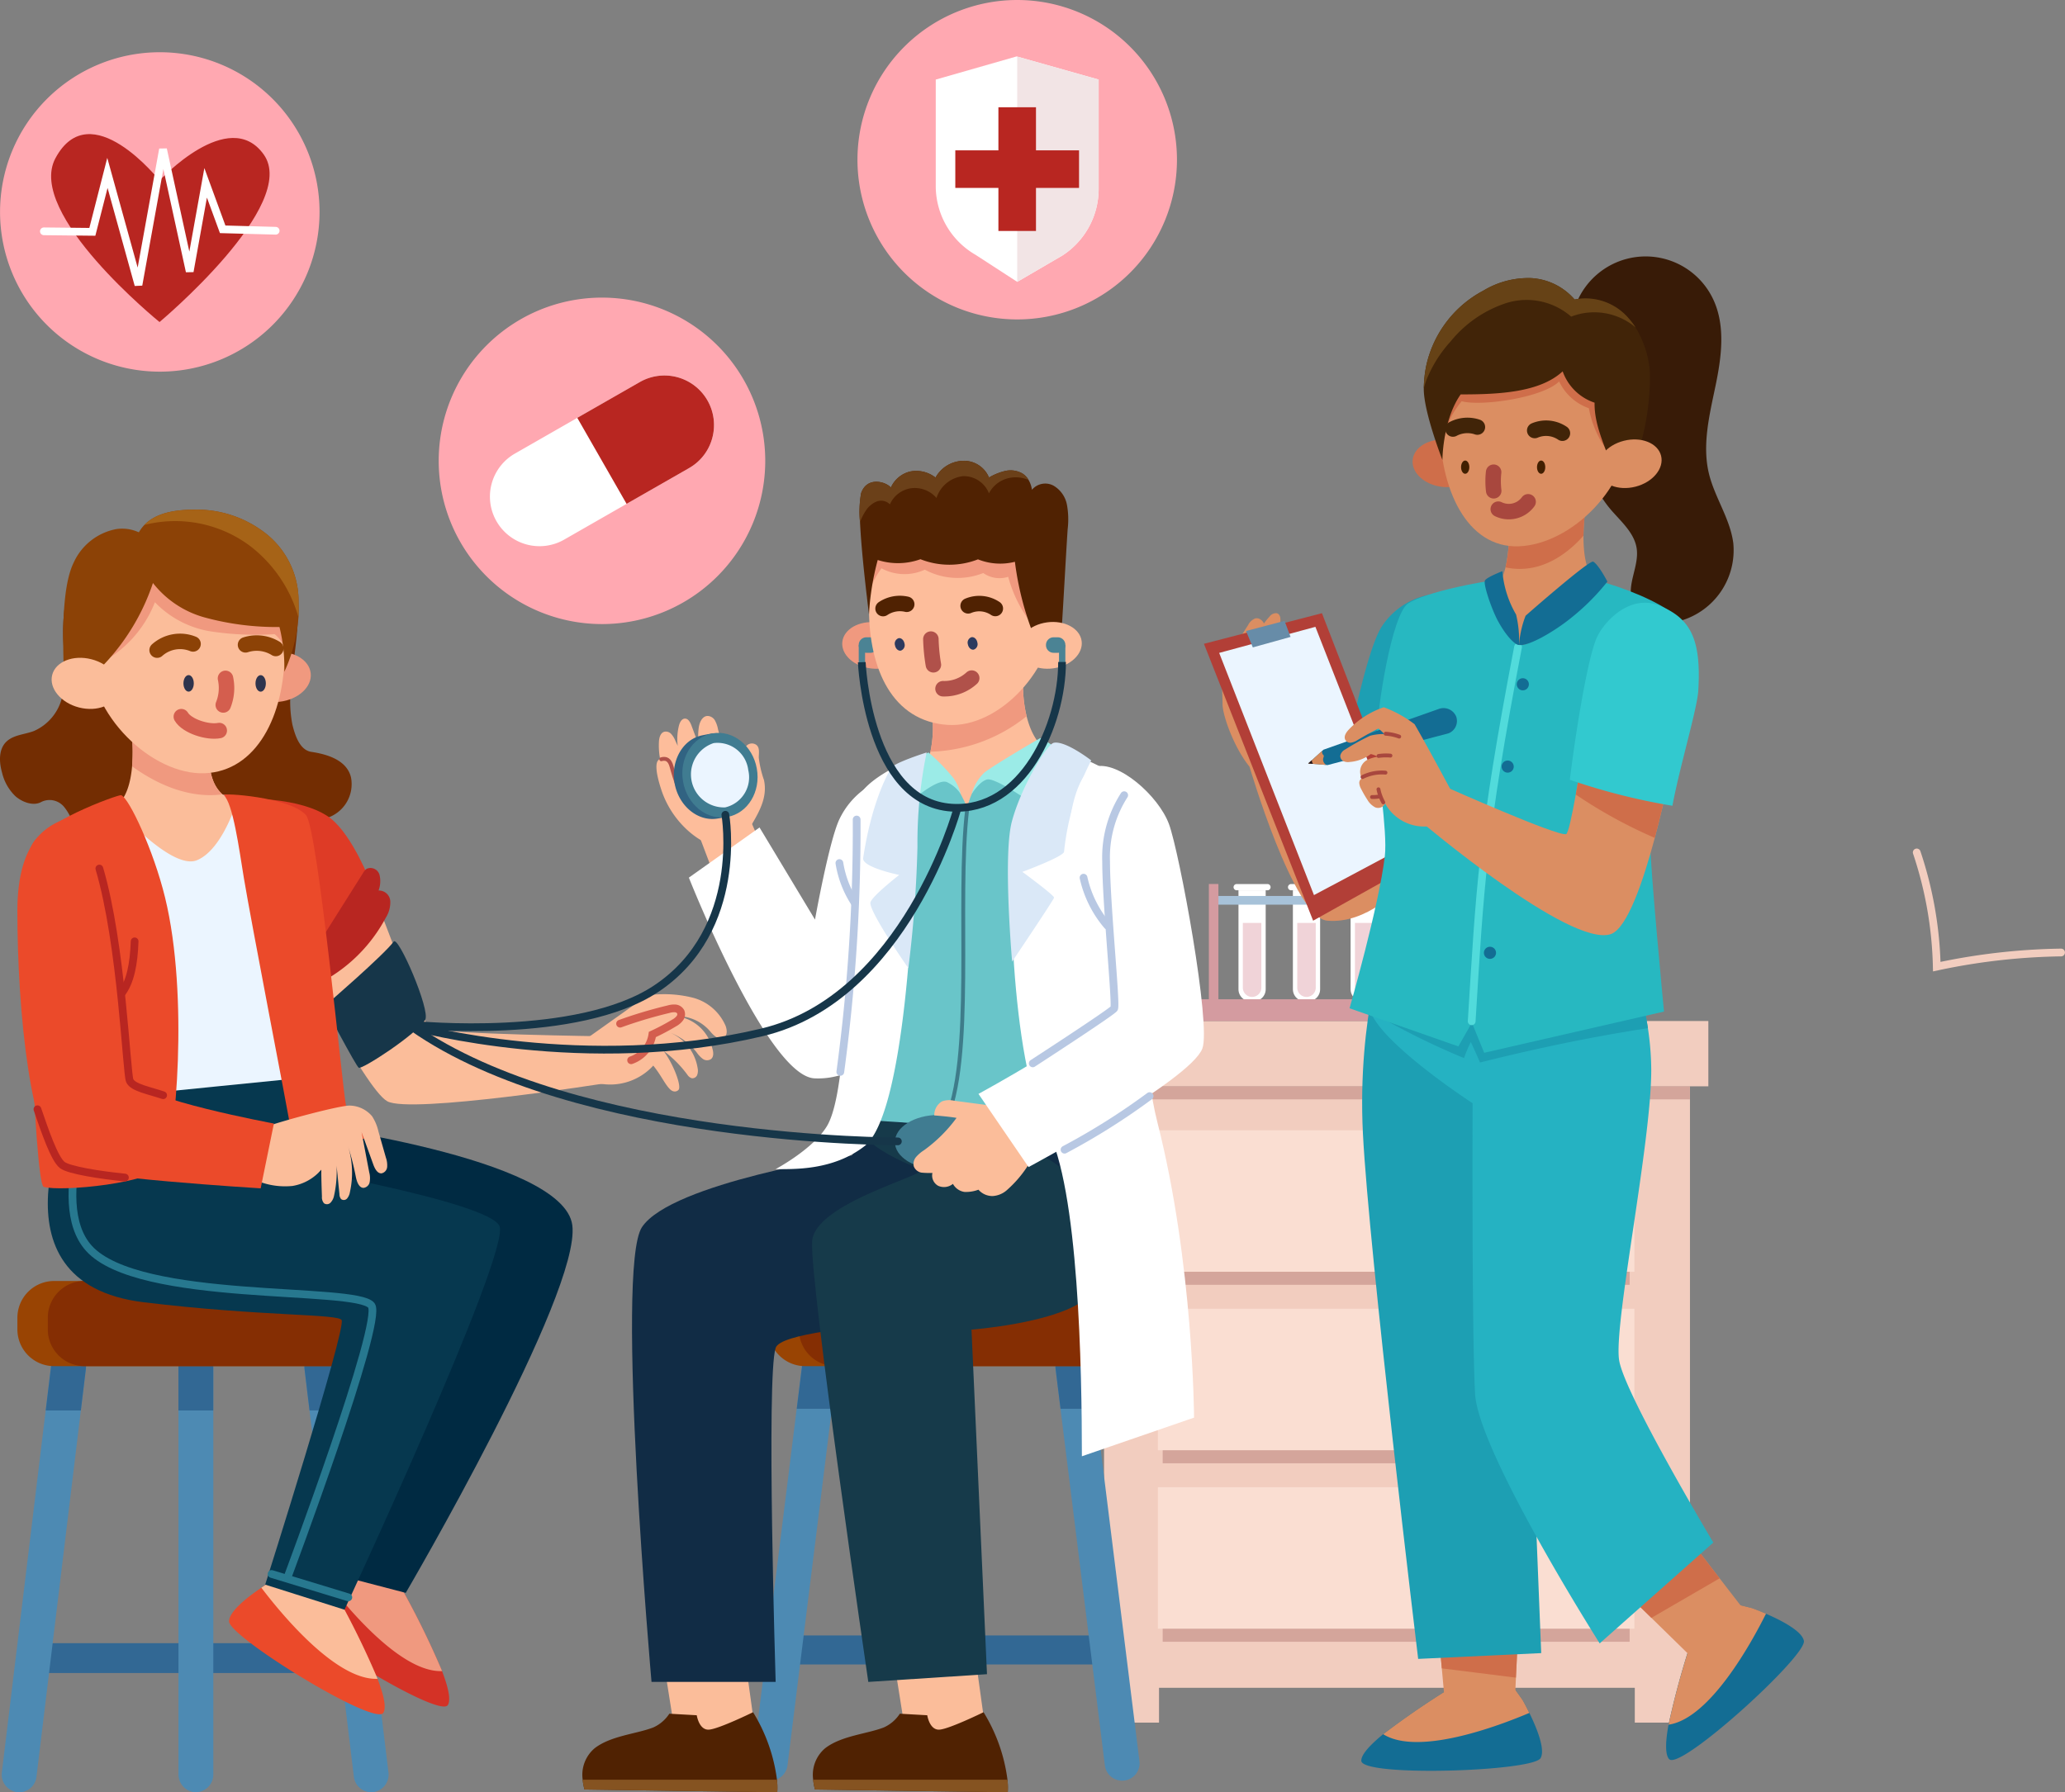 <svg xmlns="http://www.w3.org/2000/svg" width="266.701" height="231.534" viewBox="0 0 266.701 231.534">
  <rect x="0" y="0" width="266.701" height="231.534" fill="#808080" stroke="none"/>
  <g id="Group_34808" data-name="Group 34808" transform="translate(-66.776)">
    <g id="Group_34809" data-name="Group 34809">
      <path id="Path_5833" data-name="Path 5833" d="M558.98,195.83a49.744,49.744,0,0,1,2.587,14.755,81.967,81.967,0,0,1,16.054-1.828" transform="translate(-244.652 -85.71)" fill="none" stroke="#f2cdbf" stroke-linecap="round" stroke-width="1"/>
      <rect id="Rectangle_16358" data-name="Rectangle 16358" width="80.412" height="8.435" transform="translate(207.003 131.899)" fill="#f2cdbf"/>
      <path id="Path_5842" data-name="Path 5842" d="M448,249.56v82.2h-7.125v-4.5H379.427v4.5h-7.1v-82.2Z" transform="translate(-162.96 -109.226)" fill="#f2cdbf"/>
      <rect id="Rectangle_16359" data-name="Rectangle 16359" width="75.666" height="1.687" transform="translate(209.37 140.334)" fill="#d4a59b"/>
      <rect id="Rectangle_16360" data-name="Rectangle 16360" width="60.309" height="18.276" transform="translate(216.939 147.7)" fill="#d4a59b"/>
      <rect id="Rectangle_16361" data-name="Rectangle 16361" width="61.546" height="18.276" transform="translate(216.321 146.013)" fill="#faded2"/>
      <rect id="Rectangle_16362" data-name="Rectangle 16362" width="60.309" height="18.276" transform="translate(216.939 170.756)" fill="#d4a59b"/>
      <rect id="Rectangle_16363" data-name="Rectangle 16363" width="61.546" height="18.276" transform="translate(216.321 169.069)" fill="#faded2"/>
      <rect id="Rectangle_16364" data-name="Rectangle 16364" width="60.309" height="18.276" transform="translate(216.939 193.811)" fill="#d4a59b"/>
      <rect id="Rectangle_16365" data-name="Rectangle 16365" width="61.546" height="18.276" transform="translate(216.321 192.124)" fill="#faded2"/>
      <path id="Path_5843" data-name="Path 5843" d="M403.2,217.313V204.52h3.515v12.793a1.546,1.546,0,0,1-1.546,1.546h-.422a1.546,1.546,0,0,1-1.546-1.546" transform="translate(-176.471 -89.513)" fill="#fff"/>
      <path id="Path_5844" data-name="Path 5844" d="M402.07,203.485h0a.407.407,0,0,1,.4-.4h3.976a.4.4,0,0,1,0,.81h-3.976a.41.41,0,0,1-.4-.4" transform="translate(-175.976 -88.883)" fill="#fff"/>
      <path id="Path_5845" data-name="Path 5845" d="M404.2,220.387V212.02h2.39v8.367a1.195,1.195,0,0,1-2.39,0" transform="translate(-176.908 -92.796)" fill="#f0d3d8"/>
      <path id="Path_5846" data-name="Path 5846" d="M415.7,217.313V204.52h3.515v12.793a1.546,1.546,0,0,1-1.546,1.546h-.422a1.546,1.546,0,0,1-1.546-1.546" transform="translate(-181.942 -89.513)" fill="#fff"/>
      <path id="Path_5847" data-name="Path 5847" d="M414.57,203.485h0a.407.407,0,0,1,.4-.4h3.976a.4.4,0,0,1,0,.81h-3.976a.41.41,0,0,1-.4-.4" transform="translate(-181.447 -88.883)" fill="#fff"/>
      <path id="Path_5848" data-name="Path 5848" d="M416.7,220.387V212.02h2.39v8.367a1.195,1.195,0,0,1-2.39,0" transform="translate(-182.379 -92.796)" fill="#f0d3d8"/>
      <path id="Path_5849" data-name="Path 5849" d="M428.95,217.313V204.52h3.515v12.793a1.546,1.546,0,0,1-1.546,1.546H430.5a1.546,1.546,0,0,1-1.546-1.546" transform="translate(-187.741 -89.513)" fill="#fff"/>
      <path id="Path_5850" data-name="Path 5850" d="M427.82,203.485h0a.407.407,0,0,1,.4-.4H432.2a.4.4,0,0,1,0,.81h-3.976a.41.41,0,0,1-.4-.4" transform="translate(-187.246 -88.883)" fill="#fff"/>
      <path id="Path_5851" data-name="Path 5851" d="M429.95,220.387V212.02h2.39v8.367a1.195,1.195,0,0,1-2.39,0" transform="translate(-188.178 -92.796)" fill="#f0d3d8"/>
      <path id="Path_5852" data-name="Path 5852" d="M442.45,217.313V204.52h3.515v12.793a1.546,1.546,0,0,1-1.546,1.546H444a1.546,1.546,0,0,1-1.546-1.546" transform="translate(-193.649 -89.513)" fill="#fff"/>
      <path id="Path_5853" data-name="Path 5853" d="M441.32,203.485h0a.407.407,0,0,1,.4-.4H445.7a.4.4,0,0,1,0,.81h-3.976a.411.411,0,0,1-.4-.4" transform="translate(-193.155 -88.883)" fill="#fff"/>
      <path id="Path_5854" data-name="Path 5854" d="M443.45,220.387V212.02h2.39v8.367a1.195,1.195,0,0,1-2.39,0" transform="translate(-194.087 -92.796)" fill="#f0d3d8"/>
      <path id="Path_5855" data-name="Path 5855" d="M456.95,217.313V204.52h3.515v12.793a1.546,1.546,0,0,1-1.546,1.546H458.5a1.546,1.546,0,0,1-1.546-1.546" transform="translate(-199.996 -89.513)" fill="#fff"/>
      <path id="Path_5856" data-name="Path 5856" d="M455.82,203.485h0a.407.407,0,0,1,.4-.4H460.2a.4.4,0,1,1,0,.81h-3.976a.411.411,0,0,1-.4-.4" transform="translate(-199.501 -88.883)" fill="#fff"/>
      <path id="Path_5857" data-name="Path 5857" d="M457.95,220.387V212.02h2.39v8.367a1.195,1.195,0,0,1-2.39,0" transform="translate(-200.433 -92.796)" fill="#f0d3d8"/>
      <rect id="Rectangle_16366" data-name="Rectangle 16366" width="43.299" height="1.125" transform="translate(223.254 115.743)" fill="#a7c2d9"/>
      <rect id="Rectangle_16367" data-name="Rectangle 16367" width="48.36" height="2.812" transform="translate(220.988 129.087)" fill="#d49ba0"/>
      <rect id="Rectangle_16368" data-name="Rectangle 16368" width="1.231" height="16.291" transform="translate(222.906 114.197)" fill="#d49ba0"/>
      <rect id="Rectangle_16369" data-name="Rectangle 16369" width="1.231" height="16.291" transform="translate(265.817 114.197)" fill="#d49ba0"/>
      <path id="Path_5866" data-name="Path 5866" d="M133.61,194.24a45.565,45.565,0,0,1,2.446,7.378,70.732,70.732,0,0,1,8.767-1.1" transform="translate(-58.478 -85.014)" fill="none" stroke="#f2cdbf" stroke-linecap="round" stroke-width="1"/>
      <rect id="Rectangle_16370" data-name="Rectangle 16370" width="41.426" height="3.852" transform="translate(70.791 212.272)" fill="#326894"/>
      <path id="Path_5879" data-name="Path 5879" d="M130.027,312.278a2.559,2.559,0,0,1-.022.292l-.641,5.308-5.73,47.3a2.256,2.256,0,0,1-2.514,2.007,2.3,2.3,0,0,1-1.979-2.289,2.563,2.563,0,0,1,.022-.292l5.657-46.724.709-5.876a2.255,2.255,0,0,1,4.5.276" transform="translate(-52.145 -135.669)" fill="#4d8ab3"/>
      <path id="Path_5880" data-name="Path 5880" d="M134.452,312.278a2.555,2.555,0,0,1-.023.292l-.641,5.308H129.25l.709-5.876a2.253,2.253,0,0,1,4.493.276" transform="translate(-56.569 -135.669)" fill="#326894"/>
      <path id="Path_5881" data-name="Path 5881" d="M164.239,311.557v53a2.277,2.277,0,0,1-2.249,2.311,2.214,2.214,0,0,1-1.591-.68,2.331,2.331,0,0,1-.658-1.636v-53a2.281,2.281,0,0,1,2.249-2.311,2.195,2.195,0,0,1,1.591.68,2.361,2.361,0,0,1,.658,1.636" transform="translate(-69.914 -135.347)" fill="#4d8ab3"/>
      <path id="Path_5882" data-name="Path 5882" d="M163.566,309.935a2.317,2.317,0,0,1,.658,1.636v5.994h-4.5v-5.994a2.281,2.281,0,0,1,2.249-2.311,2.171,2.171,0,0,1,1.6.675" transform="translate(-69.905 -135.355)" fill="#326894"/>
      <path id="Path_5883" data-name="Path 5883" d="M199.531,364.876a2.287,2.287,0,0,1-1.974,2.294,2.264,2.264,0,0,1-2.514-2.008l-5.73-47.3-.641-5.308a2.555,2.555,0,0,1-.023-.292,2.3,2.3,0,0,1,1.979-2.289,2.267,2.267,0,0,1,2.514,2.007l.709,5.876,5.657,46.724a1.8,1.8,0,0,1,.022.292" transform="translate(-82.567 -135.661)" fill="#4d8ab3"/>
      <path id="Path_5884" data-name="Path 5884" d="M193.862,317.866h-4.538l-.641-5.308a2.555,2.555,0,0,1-.022-.292,2.3,2.3,0,0,1,1.979-2.289,2.267,2.267,0,0,1,2.514,2.007Z" transform="translate(-82.572 -135.661)" fill="#326894"/>
      <path id="Path_5885" data-name="Path 5885" d="M174.788,299.032v1.5a4.749,4.749,0,0,1-4.752,4.752H127.5a4.749,4.749,0,0,1-4.752-4.752v-1.5a4.749,4.749,0,0,1,4.752-4.752h42.534a4.746,4.746,0,0,1,4.752,4.752" transform="translate(-53.725 -128.799)" fill="#994403"/>
      <path id="Path_5886" data-name="Path 5886" d="M177.843,299.032v1.5a4.749,4.749,0,0,1-4.752,4.752H134.482a4.749,4.749,0,0,1-4.752-4.752v-1.5a4.749,4.749,0,0,1,4.752-4.752h38.609a4.746,4.746,0,0,1,4.752,4.752" transform="translate(-56.78 -128.799)" fill="#852e03"/>
      <path id="Path_5887" data-name="Path 5887" d="M128.619,130.171c-.534,1.091-1.074,2.187-1.552,3.239a23.636,23.636,0,0,0,0,5.708,16.21,16.21,0,0,1-.321,5.685,6.37,6.37,0,0,1-3.61,4.274c-1.192.456-2.615.489-3.537,1.355-1.046.984-.973,2.637-.59,4a6.213,6.213,0,0,0,1.732,3.07c.905.793,2.362,1.31,3.351.737a2.42,2.42,0,0,1,2.986.709c.709.866,1.04,1.985,1.738,2.862a5.635,5.635,0,0,0,4.274,1.934,8.606,8.606,0,0,0,4.442-.866c2.322-1.456,5.218-2.424,7.6-1.057,1.254.72,2.244,1.867,3.6,2.384a4.422,4.422,0,0,0,3.582-.219c1.085-.574,1.5-1.8,2.182-2.739,1.248-1.721,4.274-.332,6.366-.9a4.591,4.591,0,0,0,3.222-5.269c-.523-2.2-2.958-2.98-5.128-3.306-1.49-.225-2.1-2.12-2.446-3.537a15.736,15.736,0,0,1-.219-4.364c.129-2.975,1.485-9.914.624-10.847a14.4,14.4,0,0,0-2.75-2q-4.234-1.932-8.469-3.869c-2.57-1.175-5.263-2.373-8.1-2.294a9.9,9.9,0,0,0-8.969,5.314" transform="translate(-51.974 -54.645)" fill="#732d02"/>
      <path id="Path_5888" data-name="Path 5888" d="M142.795,181.94s-12.529,1.979-13.856,6.416,6.281,35.483,6.281,35.483l28.15-1.721s2.047-35.786-2.429-38.03-18.146-2.148-18.146-2.148" transform="translate(-56.365 -79.63)" fill="#ebf5ff"/>
      <path id="Path_5889" data-name="Path 5889" d="M160.9,177.534s-1.828,6.225-5.145,7.586-10.566-6.939-10.566-6.939c1.462-.928,2.013-3.16,2.193-5.2a22.642,22.642,0,0,0-.022-3.925l10.066,1.934c-.259,3.115.658,4.752,1.62,5.612a3.675,3.675,0,0,0,1.856.928" transform="translate(-63.546 -73.993)" fill="#fbbd9a"/>
      <path id="Path_5890" data-name="Path 5890" d="M160.735,176.616c-4.78.63-9.11-1.766-11.663-3.621a22.64,22.64,0,0,0-.022-3.925L159.116,171c-.264,3.11.658,4.752,1.619,5.612" transform="translate(-65.235 -73.998)" fill="#f0997f"/>
      <path id="Path_5891" data-name="Path 5891" d="M206.1,376.758c-1.085,1.805-19.923-9.807-19.923-11.809,0-1.3,2.457-3.194,4.167-4.341.917-.619,1.614-1.029,1.614-1.029l4.4-2.019,1.979,1.063a109.372,109.372,0,0,1,7.018,13.754c.821,2.126,1.153,3.711.748,4.38" transform="translate(-81.486 -156.495)" fill="#d43226"/>
      <path id="Path_5892" data-name="Path 5892" d="M208.608,372.367c-5.4.225-12.534-8.508-15.008-11.769.917-.619,1.614-1.029,1.614-1.029l4.4-2.019,1.979,1.063a108.616,108.616,0,0,1,7.018,13.754" transform="translate(-84.734 -156.491)" fill="#f0997f"/>
      <path id="Path_5893" data-name="Path 5893" d="M178.68,258.11s34.291,4.341,35.455,13.119-21.509,47.511-21.509,47.511l-8.154-2.126,10.639-34.628L167.81,270.4l5.438-12.292Z" transform="translate(-73.446 -112.968)" fill="#002a42"/>
      <path id="Path_5894" data-name="Path 5894" d="M191.283,378.538c-1.085,1.805-19.923-9.807-19.923-11.809,0-1.3,2.457-3.194,4.167-4.341.917-.619,1.614-1.029,1.614-1.029l4.4-2.019,1.979,1.063a109.378,109.378,0,0,1,7.018,13.754c.821,2.126,1.153,3.711.748,4.381" transform="translate(-75 -157.274)" fill="#eb4a2a"/>
      <path id="Path_5895" data-name="Path 5895" d="M193.788,374.147c-5.4.225-12.534-8.508-15.008-11.769.917-.619,1.614-1.029,1.614-1.029l4.4-2.019,1.979,1.063a108.614,108.614,0,0,1,7.018,13.754" transform="translate(-78.248 -157.27)" fill="#fbbd9a"/>
      <path id="Path_5896" data-name="Path 5896" d="M133.093,250.63s-11.882,23.494,9.025,26.03c15.188,1.844,25.254,1.473,25.569,2.317.517,1.355-9.88,34.161-9.88,34.161l10.24,3.239s21.194-45.52,20.041-49.485c-.95-3.261-30.2-8.238-30.2-8.238,2.463-1.17,4.274-5.426,4.009-10.915Z" transform="translate(-56.78 -108.43)" fill="#06384f"/>
      <path id="Path_5897" data-name="Path 5897" d="M138.864,249.26s-6.815,15-1.361,21.082c6.427,7.17,34.538,4.858,36.495,7.395,1.569,2.03-10.859,35.19-10.859,35.19" transform="translate(-59.256 -109.095)" fill="none" stroke="#27788f" stroke-linecap="round" stroke-width="1"/>
      <line id="Line_142" data-name="Line 142" x2="9.908" y2="3.02" transform="translate(101.854 203.331)" fill="none" stroke="#27788f" stroke-linecap="round" stroke-width="1"/>
      <path id="Path_5898" data-name="Path 5898" d="M178.553,149.815c2.416-.274,4.537.935,4.737,2.7s-1.6,3.418-4.013,3.692-4.537-.935-4.737-2.7,1.6-3.418,4.013-3.692" transform="translate(-76.385 -65.553)" fill="#f0997f"/>
      <path id="Path_5899" data-name="Path 5899" d="M139.15,137.838c0-8.339,5.3-15.1,12.411-15.1s12.883,6.759,12.883,15.1-3.638,15.515-10.336,15.773c-6.748.259-14.958-7.44-14.958-15.773" transform="translate(-60.902 -53.72)" fill="#fbbd9a"/>
      <path id="Path_5900" data-name="Path 5900" d="M140.38,140.933a15.015,15.015,0,0,0,7.844-8.255,12.771,12.771,0,0,0,7.288,3.779,38.655,38.655,0,0,0,8.182.343,4.947,4.947,0,0,1,1.653,2.851,16.788,16.788,0,0,0-.77-7.383q-10.628-3.239-21.127-6.877c-1.046,4.988-2.092,9.976-3.07,15.543" transform="translate(-61.441 -54.88)" fill="#f0997f"/>
      <path id="Path_5901" data-name="Path 5901" d="M151.178,125.222A12.777,12.777,0,0,0,158.747,131a35.263,35.263,0,0,0,9.689,1.243,21.844,21.844,0,0,1,.624,5.786,20.117,20.117,0,0,0,1.828-7.057c.028-.63.028-1.271.011-1.946a11.11,11.11,0,0,0-4.611-9.155,14.428,14.428,0,0,0-8.9-2.789c-3.177,0-5.2.72-6.4,1.974a4.851,4.851,0,0,0-.99,1.518c-.517,1.215.062,2.536,1.187,4.65" transform="translate(-65.564 -51.243)" fill="#8c4206"/>
      <path id="Path_5902" data-name="Path 5902" d="M133.346,140.221c-.107-4.077-.366-11.055,1.276-14.39a7.592,7.592,0,0,1,5.516-4.324,5.132,5.132,0,0,1,5.634,3.537,28.384,28.384,0,0,1-7.715,14.446,7.778,7.778,0,0,1-4.712.731" transform="translate(-58.326 -53.161)" fill="#8c4206"/>
      <path id="Path_5903" data-name="Path 5903" d="M151.89,119.064a16.148,16.148,0,0,1,13.732,2.767,17.716,17.716,0,0,1,6.18,9.149c.028-.63.028-1.271.011-1.946a11.11,11.11,0,0,0-4.611-9.155,14.428,14.428,0,0,0-8.9-2.789c-3.183,0-5.2.72-6.411,1.974" transform="translate(-66.478 -51.247)" fill="#a66317"/>
      <path id="Path_5904" data-name="Path 5904" d="M130.679,153.327c.44-1.721,2.708-2.627,5.063-2.024s3.909,2.487,3.468,4.208-2.707,2.627-5.063,2.024-3.908-2.487-3.468-4.208" transform="translate(-57.162 -66.14)" fill="#fbbd9a"/>
      <path id="Path_5905" data-name="Path 5905" d="M161.549,155.09c.369,0,.669.479.669,1.068s-.3,1.068-.669,1.068-.669-.479-.669-1.068.3-1.068.669-1.068" transform="translate(-70.413 -67.879)" fill="#2f344d"/>
      <path id="Path_5906" data-name="Path 5906" d="M178.1,155.1c.369,0,.669.479.669,1.068s-.3,1.068-.669,1.068-.669-.479-.669-1.068.3-1.068.669-1.068" transform="translate(-77.657 -67.883)" fill="#2f344d"/>
      <path id="Path_5907" data-name="Path 5907" d="M175.14,147.964a4.677,4.677,0,0,1,3.908.472" transform="translate(-76.654 -64.662)" fill="none" stroke="#8c4206" stroke-linecap="round" stroke-width="2"/>
      <path id="Path_5908" data-name="Path 5908" d="M159.479,147.682a4.447,4.447,0,0,0-4.639.8" transform="translate(-67.77 -64.497)" fill="none" stroke="#8c4206" stroke-linecap="round" stroke-width="2"/>
      <path id="Path_5909" data-name="Path 5909" d="M170.317,155.84a5.884,5.884,0,0,1-.287,3.436" transform="translate(-74.418 -68.207)" fill="none" stroke="#d45e4e" stroke-linecap="round" stroke-width="2"/>
      <path id="Path_5910" data-name="Path 5910" d="M165.293,166.434c-1.485.292-4.172-.557-4.9-1.794" transform="translate(-70.199 -72.059)" fill="none" stroke="#d45e4e" stroke-linecap="round" stroke-width="2"/>
      <path id="Path_5911" data-name="Path 5911" d="M178.62,188.511l5.022-3.031s4.234.36,7.1,5.629c2.851,5.241,8.221,22.184,9.914,22.932s22.324,1.012,22.324,1.012l.281,6.045s-25.271,4.009-28.285,2.351-12.77-21.2-12.77-21.2Z" transform="translate(-78.178 -81.18)" fill="#fbbd9a"/>
      <path id="Path_5912" data-name="Path 5912" d="M178.07,187.025l.967-3.385s5.545.236,8.379,2.457,5.157,8.261,5.157,8.261L185.363,206Z" transform="translate(-77.937 -80.375)" fill="#de3b26"/>
      <path id="Path_5913" data-name="Path 5913" d="M193.28,224.627s7.743-6.686,8.935-8.356c.59-.827,4.78,8.907,4.071,10.1-1.13,1.9-8.187,6.467-8.581,6.2s-4.426-7.946-4.426-7.946" transform="translate(-84.594 -94.635)" fill="#163649"/>
      <path id="Path_5914" data-name="Path 5914" d="M189.356,211.154q3.5-5.559,7-11.112a1.768,1.768,0,0,1,.467-.551,1.213,1.213,0,0,1,1.659.742,3.448,3.448,0,0,1-.112,2.058,1.475,1.475,0,0,1,1.513,1.361,3.741,3.741,0,0,1-.585,2.159,20.155,20.155,0,0,1-10.054,9.138c-.2-1.271-.585-2.682.118-3.8" transform="translate(-82.7 -87.251)" fill="#b82621"/>
      <path id="Path_5915" data-name="Path 5915" d="M251.84,234.773c2.89-2.03,8.48-6.056,8.9-6.247a15.23,15.23,0,0,1,5.741.315,6.364,6.364,0,0,1,4.24,3.655c.186.512.236,1.192-.214,1.49a.961.961,0,0,1-1-.051,3.76,3.76,0,0,1-.77-.725,5.6,5.6,0,0,0-4.386-1.985,5.524,5.524,0,0,1,4.656,4.189c.141.467.2,1.057-.18,1.361a.942.942,0,0,1-1.068-.034,3.673,3.673,0,0,1-.782-.832,8.2,8.2,0,0,0-3.385-2.536,6,6,0,0,1,3.509,4.566,1.633,1.633,0,0,1-.051.872.675.675,0,0,1-.686.439,1.025,1.025,0,0,1-.54-.388,14.266,14.266,0,0,0-3.121-3.143c1.215,1.62,2.238,4.251,1.985,4.937-.079.208-.6.568-1.175-.006-.658-.658-1.119-1.783-2.142-3.037a7.542,7.542,0,0,1-7.125,2.283c-.827-1.732-1.636-3.47-2.407-5.123" transform="translate(-110.224 -99.956)" fill="#fbbd9a"/>
      <path id="Path_5916" data-name="Path 5916" d="M261.17,233.627a59.062,59.062,0,0,1,6.27-1.873,2.492,2.492,0,0,1,.86-.1.883.883,0,0,1,.7.444.854.854,0,0,1-.129.844,2.265,2.265,0,0,1-.686.574,28.911,28.911,0,0,1-2.845,1.507,4.148,4.148,0,0,1-2.744,3.329" transform="translate(-114.308 -101.385)" fill="#fbbd9a"/>
      <path id="Path_5917" data-name="Path 5917" d="M261.17,233.627a59.062,59.062,0,0,1,6.27-1.873,2.492,2.492,0,0,1,.86-.1.883.883,0,0,1,.7.444.854.854,0,0,1-.129.844,2.265,2.265,0,0,1-.686.574,28.911,28.911,0,0,1-2.845,1.507,4.148,4.148,0,0,1-2.744,3.329" transform="translate(-114.308 -101.385)" fill="none" stroke="#d45e4e" stroke-linecap="round" stroke-width="1"/>
      <path id="Path_5918" data-name="Path 5918" d="M170.121,182.6c1.2,1.046,1.985,6.939,2.6,10.684.928,5.612,5.651,30.011,5.933,31.738.5,3.048,10.15,2.84,10.538,1.248.073-.292-2.817-1.636-3.278-3.582-.411-1.743-3.616-35.713-5.162-37.5-2.041-2.362-11.022-2.924-10.634-2.587" transform="translate(-74.452 -79.88)" fill="#eb4a2a"/>
      <path id="Path_5919" data-name="Path 5919" d="M137.262,182.668c1.007.36,4.167,7.074,5.668,13.22,3.138,12.838,1.271,31.9,0,34.42s-13.586,3.627-15.678,2.958c-1.215-.388-2.536-38.817-1.7-43.642.562-3.216,11.4-7.063,11.708-6.956" transform="translate(-54.837 -79.948)" fill="#eb4a2a"/>
      <path id="Path_5920" data-name="Path 5920" d="M178.922,256.81c2.6-.95,10.116-2.93,11.157-2.823a3.884,3.884,0,0,1,2.789,1.361,5.948,5.948,0,0,1,.827,1.968l.962,3.374a2.977,2.977,0,0,1,.169,1.209.916.916,0,0,1-.72.838c-.54.045-.877-.6-1.074-1.147-.506-1.4-1.012-2.8-1.513-4.172.332,1.726.658,3.458.99,5.185a2.975,2.975,0,0,1,.062,1.237.921.921,0,0,1-.8.776c-.574-.011-.849-.748-.978-1.355a37.336,37.336,0,0,0-1.023-4.043,11.539,11.539,0,0,1,.247,5.933,1.75,1.75,0,0,1-.36.827.568.568,0,0,1-.776.09.994.994,0,0,1-.219-.641c-.174-1.743-.349-3.492-.523-5.235a14.762,14.762,0,0,1-.186,5.494,1.8,1.8,0,0,1-.444.843.647.647,0,0,1-.838.079,1.166,1.166,0,0,1-.27-.866c-.039-1.1-.079-2.193-.084-3.475a6.2,6.2,0,0,1-3.717,2.1,9.511,9.511,0,0,1-4.279-.551c.124-2.041.242-4.088.6-7.007" transform="translate(-78.046 -111.162)" fill="#fbbd9a"/>
      <path id="Path_5921" data-name="Path 5921" d="M135.364,196.48c-.787-3.638-4.049-9.537-6.709-8.317-1.524.7-5.916,2.171-5.916,11.792,0,13.007,1.709,30.1,5.916,32.958,2.137,1.456,25.507,2.885,25.507,2.885l1.709-8.373s-17.224-3.194-18.017-5.556c-1.119-3.335-.4-15.711-2.491-25.389" transform="translate(-53.72 -82.283)" fill="#eb4a2a"/>
      <path id="Path_5922" data-name="Path 5922" d="M141.57,199.53c2.89,9.773,3.5,26.4,3.925,27.4.388.911,2.587,1.293,4.313,1.884" transform="translate(-61.962 -87.329)" fill="none" stroke="#b82621" stroke-linecap="round" stroke-width="1"/>
      <path id="Path_5923" data-name="Path 5923" d="M138.647,263.653c-3.205-.321-7.187-.945-8.075-1.608-1.046-.782-2.322-4.605-3.222-7.215" transform="translate(-55.738 -111.533)" fill="none" stroke="#b82621" stroke-linecap="round" stroke-width="1"/>
      <path id="Path_5924" data-name="Path 5924" d="M146.61,223.019c1.153-1.445,1.625-3.841,1.721-6.759" transform="translate(-64.168 -94.652)" fill="none" stroke="#b82621" stroke-linecap="round" stroke-width="1"/>
      <rect id="Rectangle_16371" data-name="Rectangle 16371" width="41.426" height="3.751" transform="translate(167.781 211.271)" fill="#326894"/>
      <path id="Path_5925" data-name="Path 5925" d="M302.517,312.188a2.466,2.466,0,0,1-.022.287l-.641,5.168-5.73,46.06a2.255,2.255,0,0,1-4.493-.27,2.459,2.459,0,0,1,.022-.287l5.657-45.509.709-5.724a2.258,2.258,0,0,1,4.5.276" transform="translate(-127.639 -135.652)" fill="#4d8ab3"/>
      <path id="Path_5926" data-name="Path 5926" d="M306.941,312.193a2.466,2.466,0,0,1-.022.287l-.641,5.168H301.74l.709-5.724a2.255,2.255,0,0,1,4.493.27" transform="translate(-132.064 -135.656)" fill="#326894"/>
      <path id="Path_5927" data-name="Path 5927" d="M336.719,311.5v51.621a2.249,2.249,0,1,1-4.5,0V311.5a2.249,2.249,0,0,1,2.249-2.249,2.246,2.246,0,0,1,2.249,2.249" transform="translate(-145.404 -135.351)" fill="#4d8ab3"/>
      <path id="Path_5928" data-name="Path 5928" d="M336.056,309.908a2.23,2.23,0,0,1,.658,1.591v5.843h-4.5V311.5a2.255,2.255,0,0,1,3.846-1.591" transform="translate(-145.4 -135.351)" fill="#326894"/>
      <path id="Path_5929" data-name="Path 5929" d="M372.021,363.436a2.252,2.252,0,0,1-4.487.281l-5.73-46.06-.641-5.168a2.465,2.465,0,0,1-.022-.287,2.255,2.255,0,0,1,4.493-.27l.709,5.724L372,363.166a1.46,1.46,0,0,1,.022.27" transform="translate(-158.062 -135.661)" fill="#4d8ab3"/>
      <path id="Path_5930" data-name="Path 5930" d="M366.352,317.647h-4.538l-.641-5.168a2.466,2.466,0,0,1-.022-.287,2.255,2.255,0,0,1,4.493-.27Z" transform="translate(-158.066 -135.656)" fill="#326894"/>
      <path id="Path_5931" data-name="Path 5931" d="M347.278,299.032v1.5a4.749,4.749,0,0,1-4.752,4.752H299.992a4.749,4.749,0,0,1-4.752-4.752v-1.5a4.749,4.749,0,0,1,4.752-4.752h42.534a4.746,4.746,0,0,1,4.752,4.752" transform="translate(-129.219 -128.799)" fill="#994403"/>
      <path id="Path_5932" data-name="Path 5932" d="M350.337,299.032v1.5a4.749,4.749,0,0,1-4.752,4.752h-38.6a4.749,4.749,0,0,1-4.752-4.752v-1.5a4.749,4.749,0,0,1,4.752-4.752h38.6a4.746,4.746,0,0,1,4.752,4.752" transform="translate(-132.278 -128.799)" fill="#852e03"/>
      <path id="Path_5933" data-name="Path 5933" d="M280.309,174.293c.855-1.4.023-3.222.292-4.842a1.913,1.913,0,0,1,.619-1.192.977.977,0,0,1,1.254-.006c.4.388.264,1.04.259,1.6a13.616,13.616,0,0,0,.675,2.907c.506,2.373-.754,4.324-1.957,6.371a11.716,11.716,0,0,1-4.819,1.906c-.8.079-4.887-2.176-6.484-7.023-.8-2.429-.709-3.436-.439-3.768a.873.873,0,0,1,1.142-.231,1.289,1.289,0,0,1,.388.652c.512,1.456,1.018,2.913,1.518,4.426a9.365,9.365,0,0,1-2.919-7.282c.028-.517.186-1.142.68-1.293a.931.931,0,0,1,.905.281,2.832,2.832,0,0,1,.523.844c.709,1.535,1.423,3.065,2.418,4.887a7.088,7.088,0,0,1-1.934-6.832c.107-.4.349-.877.77-.883s.68.467.832.872q1.08,2.893,2.159,5.792a8.2,8.2,0,0,1-1.215-5.466c.09-.686.439-1.513,1.136-1.541a1.147,1.147,0,0,1,.967.59,3.829,3.829,0,0,1,.388,1.119c.54,2.2,1.518,4.3,2.84,8.114" transform="translate(-117.96 -71.984)" fill="#fdbd9b"/>
      <path id="Path_5934" data-name="Path 5934" d="M270.63,174.378c.641-.174,1.091.051,1.338.978.349,1.31,1.276,4.347,2.232,5.022" transform="translate(-118.448 -76.297)" fill="none" stroke="#b0514a" stroke-linecap="round" stroke-width="0.5"/>
      <path id="Path_5935" data-name="Path 5935" d="M285.927,188.41l2.356,5.494-6.231,3.773-2.772-7.333Z" transform="translate(-122.234 -82.462)" fill="#fdbd9b"/>
      <path id="Path_5936" data-name="Path 5936" d="M283.146,173.207a5.4,5.4,0,0,0-4.51-4.583l-.034-.174s-1.13.2-1.507.287c-2.463.551-3.987,3.312-3.481,6.169s2.9,4.915,5.4,4.583c.382-.051,1.513-.253,1.513-.253l-.034-.174a5.375,5.375,0,0,0,2.654-5.854" transform="translate(-119.712 -73.726)" fill="#316382"/>
      <path id="Path_5937" data-name="Path 5937" d="M279.363,168.428c2.629-.469,5.192,1.567,5.724,4.549s-1.169,5.778-3.8,6.247-5.192-1.568-5.724-4.549,1.169-5.778,3.8-6.247" transform="translate(-120.565 -73.687)" fill="#407c91"/>
      <path id="Path_5938" data-name="Path 5938" d="M284.844,174.158a4,4,0,0,0-4.409-3.5.723.723,0,0,0-.107.023,4.262,4.262,0,0,0,1.485,8.294.7.7,0,0,0,.107-.017,3.989,3.989,0,0,0,2.924-4.8" transform="translate(-121.427 -74.671)" fill="#ebf5ff"/>
      <path id="Path_5939" data-name="Path 5939" d="M304.029,183.528l-3.835-2.918a10.239,10.239,0,0,0-3.835,4.38c-1.333,2.963-3.1,12.855-3.1,12.855l-7.164-11.9-9.127,6.478s10.122,25.62,16.217,25.929,10.386-5.336,10.386-5.336Z" transform="translate(-121.223 -79.048)" fill="#fff"/>
      <path id="Path_5940" data-name="Path 5940" d="M271.33,382.229l1.164,7.338,4.8,1.951,5.516-2.637-1-7.232Z" transform="translate(-118.754 -167.039)" fill="#fbbd9a"/>
      <path id="Path_5941" data-name="Path 5941" d="M277.691,403.691l-24.894-.36a6.329,6.329,0,0,1-.236-1.265,4.483,4.483,0,0,1,1.541-4.06c2.092-1.625,5.415-1.85,7.574-2.688a4.811,4.811,0,0,0,2.075-1.777l3.543.2s.292,1.974,1.608,1.856,5.663-2.249,5.663-2.249a21.9,21.9,0,0,1,3.087,8.716,8.933,8.933,0,0,1,.039,1.625" transform="translate(-110.529 -172.159)" fill="#502202"/>
      <path id="Path_5942" data-name="Path 5942" d="M277.71,410.475l-24.894-.36a6.329,6.329,0,0,1-.236-1.265h25.085a8.7,8.7,0,0,1,.045,1.625" transform="translate(-110.548 -178.943)" fill="#855321"/>
      <path id="Path_5943" data-name="Path 5943" d="M324.27,382.229l1.164,7.338,4.8,1.951,5.516-2.637-1-7.232Z" transform="translate(-141.925 -167.039)" fill="#fbbd9a"/>
      <path id="Path_5944" data-name="Path 5944" d="M330.631,403.691l-24.894-.36a6.328,6.328,0,0,1-.236-1.265,4.483,4.483,0,0,1,1.541-4.06c2.092-1.625,5.415-1.85,7.575-2.688a4.811,4.811,0,0,0,2.075-1.777l3.543.2s.292,1.974,1.608,1.856,5.663-2.249,5.663-2.249a21.9,21.9,0,0,1,3.087,8.716,8.931,8.931,0,0,1,.039,1.625" transform="translate(-133.7 -172.159)" fill="#502202"/>
      <path id="Path_5945" data-name="Path 5945" d="M330.65,410.475l-24.894-.36a6.333,6.333,0,0,1-.236-1.265h25.085a8.7,8.7,0,0,1,.045,1.625" transform="translate(-133.718 -178.943)" fill="#855321"/>
      <path id="Path_5946" data-name="Path 5946" d="M296.389,253.68l-4.077,6.607s-23.342,3.554-27.121,9.273c-3.486,5.275,1.237,58.741,1.237,58.741H282.46s-1.226-39.492,0-43.147,37.985-3.447,40.094-8.407,2.812-22.364,2.812-22.364" transform="translate(-115.506 -111.029)" fill="#112c45"/>
      <path id="Path_5947" data-name="Path 5947" d="M344.12,260.544s.905,14.311-3.8,17.736c-4.082,2.975-14.463,3.751-14.463,3.751l2,44.514-15.329,1s-7.614-51.953-7.254-56.935,15.1-8.587,14.1-9.3c0,0-11.365-3.858-7.153-8.1.1-.1.2-.2.309-.292.978-.866,12.95.028,12.95.028l11.038-1.012,4.369,4.954Z" transform="translate(-133.608 -110.268)" fill="#163a4a"/>
      <path id="Path_5948" data-name="Path 5948" d="M348.923,265.072c-.1.7-.2,1.456-.315,2.221-1.889-2.4-4.943-5.916-7.636-7.395-5.584-3.07-23.432-5.168-23.432-5.168l.067-1.524c.1-.1.2-.2.309-.292.978-.866,12.95.028,12.95.028l11.038-1.012,4.369,4.954Z" transform="translate(-138.979 -110.263)" fill="#112c45"/>
      <path id="Path_5949" data-name="Path 5949" d="M346.221,166.037s-6.574,8.491-10.667,8.058-7.293-4.965-7.293-4.965,1.642-.607,2.351-3.29a14.867,14.867,0,0,0-.2-7l12.169-1.805a16.855,16.855,0,0,0,.455,4.217c.461,1.867,1.372,3.858,3.183,4.78" transform="translate(-143.671 -68.732)" fill="#fdbd9b"/>
      <path id="Path_5950" data-name="Path 5950" d="M332.287,165.85a14.867,14.867,0,0,0-.2-7l12.169-1.805a16.854,16.854,0,0,0,.455,4.217,20.662,20.662,0,0,1-12.427,4.583" transform="translate(-145.348 -68.737)" fill="#f0997f"/>
      <path id="Path_5951" data-name="Path 5951" d="M312.2,145.465c.186-1.645,2.164-2.771,4.416-2.516s3.928,1.8,3.742,3.44-2.164,2.771-4.417,2.516-3.927-1.8-3.741-3.44" transform="translate(-136.636 -62.549)" fill="#f0997f"/>
      <path id="Path_5952" data-name="Path 5952" d="M318.482,147.433v-.045a.979.979,0,0,0-.978-.978h-.545a.979.979,0,0,0-.978.978v.045a.979.979,0,0,0,.978.978h.545a.979.979,0,0,0,.978-.978" transform="translate(-138.297 -64.08)" fill="#4b8394"/>
      <rect id="Rectangle_16372" data-name="Rectangle 16372" width="0.821" height="2.249" transform="translate(177.683 83.331)" fill="#4b8394"/>
      <path id="Path_5953" data-name="Path 5953" d="M342.363,128.925c0-7.771-5.376-14.075-12.011-14.075S318.34,119,318.34,128.925c0,7.771,3.014,14.514,10.156,14.986,6.619.433,13.867-7.209,13.867-14.986" transform="translate(-139.329 -50.267)" fill="#fdbd9b"/>
      <path id="Path_5954" data-name="Path 5954" d="M340.753,134.733a16.894,16.894,0,0,1-4.628-7.822,3.663,3.663,0,0,1-3.222-.489,8.936,8.936,0,0,1-7.546-.433,6.287,6.287,0,0,1-5.6-.174,11.934,11.934,0,0,0-1.861,3.818q.253-4.015.517-8.036,9.506-1.341,19.1-1.867a2.086,2.086,0,0,1,1.068.129,2.061,2.061,0,0,1,.844,1.327,30.508,30.508,0,0,1,1.327,13.546" transform="translate(-139.137 -52.397)" fill="#f0997f"/>
      <path id="Path_5955" data-name="Path 5955" d="M343.063,114.676c-.264,3.993-.523,9.143-.787,13.085-.371,1.355-1.535,1.3-3.115,1.811a39.078,39.078,0,0,1-2.913-10.662,7.741,7.741,0,0,1-4.769-.315,10.174,10.174,0,0,1-7.428-.017,8.573,8.573,0,0,1-5.522.1,34.45,34.45,0,0,0-1.13,7.035c-.225-1.918-.967-7.85-1.153-11.916a13.727,13.727,0,0,1,.141-3.739c.754-2.21,3.194-1.5,3.846-.737a3.658,3.658,0,0,1,2.48-2.069,4.022,4.022,0,0,1,3.284.782,4.191,4.191,0,0,1,3.526-2.165,3.492,3.492,0,0,1,3.38,2.159,7.362,7.362,0,0,1,2.12-.855,3.092,3.092,0,0,1,2.216.343,2.389,2.389,0,0,1,.776.827,3.41,3.41,0,0,1,.433,1.265,2.243,2.243,0,0,1,2.806-.523,3.653,3.653,0,0,1,1.721,2.485,10.622,10.622,0,0,1,.09,3.1" transform="translate(-138.394 -46.336)" fill="#502202"/>
      <path id="Path_5956" data-name="Path 5956" d="M338.009,108.339a4.146,4.146,0,0,0-2.553-.247,3.812,3.812,0,0,0-2.564,1.968,3.5,3.5,0,0,0-3.357-2.216,4.089,4.089,0,0,0-3.419,2.817,3.712,3.712,0,0,0-3.205-1.265,3.533,3.533,0,0,0-2.812,2.092,1.6,1.6,0,0,0-1.749-.354,3.088,3.088,0,0,0-1.406,1.237,6.813,6.813,0,0,0-.709,1.417,13.725,13.725,0,0,1,.141-3.739c.753-2.21,3.194-1.5,3.846-.737a3.657,3.657,0,0,1,2.48-2.069,4.022,4.022,0,0,1,3.284.782,4.191,4.191,0,0,1,3.526-2.165,3.492,3.492,0,0,1,3.38,2.159,7.361,7.361,0,0,1,2.12-.855,3.092,3.092,0,0,1,2.216.343,2.42,2.42,0,0,1,.782.832" transform="translate(-138.389 -46.332)" fill="#6b4019"/>
      <path id="Path_5957" data-name="Path 5957" d="M324.623,138.74a3.907,3.907,0,0,0-3.053.557" transform="translate(-140.743 -60.678)" fill="none" stroke="#502202" stroke-linecap="round" stroke-width="2"/>
      <path id="Path_5958" data-name="Path 5958" d="M341.11,138.953a3.7,3.7,0,0,1,3.509.343" transform="translate(-149.295 -60.689)" fill="none" stroke="#502202" stroke-linecap="round" stroke-width="2"/>
      <path id="Path_5959" data-name="Path 5959" d="M332.55,146.82a23.422,23.422,0,0,0,.326,3.318" transform="translate(-145.549 -64.259)" fill="none" stroke="#b0514a" stroke-linecap="round" stroke-width="2"/>
      <path id="Path_5960" data-name="Path 5960" d="M335.34,157.152a5.237,5.237,0,0,0,3.706-1.372" transform="translate(-146.77 -68.181)" fill="none" stroke="#b0514a" stroke-linecap="round" stroke-width="2"/>
      <path id="Path_5961" data-name="Path 5961" d="M341.505,146.376c.34-.06.678.251.756.694a.74.74,0,0,1-.473.912c-.339.06-.678-.251-.756-.694a.739.739,0,0,1,.473-.912" transform="translate(-149.254 -64.062)" fill="#2d3a5e"/>
      <path id="Path_5962" data-name="Path 5962" d="M324.764,146.605c.34-.06.678.251.756.694a.739.739,0,0,1-.473.912c-.339.06-.678-.251-.756-.694a.739.739,0,0,1,.473-.912" transform="translate(-141.927 -64.162)" fill="#2d3a5e"/>
      <path id="Path_5963" data-name="Path 5963" d="M356.355,142.934c2.246-.31,4.249.769,4.476,2.408s-1.411,3.22-3.657,3.53-4.25-.769-4.476-2.408,1.411-3.22,3.657-3.53" transform="translate(-154.358 -62.535)" fill="#fdbd9b"/>
      <path id="Path_5964" data-name="Path 5964" d="M358.99,147.433v-.045a.979.979,0,0,1,.978-.978h.545a.979.979,0,0,1,.978.978v.045a.979.979,0,0,1-.978.978h-.545a.979.979,0,0,1-.978-.978" transform="translate(-157.121 -64.08)" fill="#4b8394"/>
      <rect id="Rectangle_16373" data-name="Rectangle 16373" width="0.821" height="2.249" transform="translate(203.55 83.331)" fill="#4b8394"/>
      <path id="Path_5965" data-name="Path 5965" d="M340.326,169.73s-6.664,4.026-7.822,5.471a8.715,8.715,0,0,0-1.513,3.43,30.867,30.867,0,0,0-1.957-3.649c-.36-.281-3.155-2.93-3.155-2.93l-3.278,2.485-4.392,2.283.186,42.186,29.7,2.013.765-45.779Z" transform="translate(-139.273 -74.287)" fill="#69c5c9"/>
      <path id="Path_5966" data-name="Path 5966" d="M338.6,186c-1.406,11.831,1.035,32.508-2.93,40.538" transform="translate(-146.914 -81.408)" fill="none" stroke="#3e7c8a" stroke-linecap="round" stroke-width="0.5"/>
      <path id="Path_5967" data-name="Path 5967" d="M341.9,176.8a6.154,6.154,0,0,1,1.653-2.789c1.153-.922,7.1-4.42,7.254-4.459s3.076,2,3.076,2l-4.409,6.259s-4.521-3.177-5.578-2.907c-1.012.264-2,1.9-2,1.9" transform="translate(-149.641 -74.207)" fill="#9bebe7"/>
      <path id="Path_5968" data-name="Path 5968" d="M333.663,178.257a6.584,6.584,0,0,0-.945-2.058,25.023,25.023,0,0,0-3.239-3.329,8.363,8.363,0,0,0-2.992,2.266c-.416.849-.18,4.864-.18,4.864s3.948-3.756,5.488-3.329a4.21,4.21,0,0,1,1.867,1.586" transform="translate(-142.788 -75.661)" fill="#9bebe7"/>
      <path id="Path_5969" data-name="Path 5969" d="M357.207,171.8s-5.157,4.847-5.933,9.768-.478,30.81,4.3,39.425c4.139,7.473,4.532,31.277,4.532,42.326l14.485-4.993s-.062-19.822-4.74-38.176c-3.627-14.227-.146-40.223-2.221-42.765-1.445-1.777-10.42-5.584-10.42-5.584" transform="translate(-153.601 -75.193)" fill="#fff"/>
      <path id="Path_5970" data-name="Path 5970" d="M350.786,198.9s-1.2-13.676-.039-18.079,4.51-10,5.415-10.195c1.5-.321,4.842,2.272,4.842,2.272a33.024,33.024,0,0,0-3.509,11.8c-.073.641-5.387,2.6-5.387,2.6s4.15,3.037,4.094,3.335-5.415,8.261-5.415,8.261" transform="translate(-153.292 -74.668)" fill="#dae8f7"/>
      <path id="Path_5971" data-name="Path 5971" d="M329.919,256.14c3.109,0,5.629,1.568,5.629,3.5s-2.52,3.5-5.629,3.5-5.629-1.568-5.629-3.5,2.52-3.5,5.629-3.5" transform="translate(-141.934 -112.106)" fill="#407c91"/>
      <path id="Path_5972" data-name="Path 5972" d="M339.5,253.57l-5.736-.759a2.762,2.762,0,0,0-1.53.09,2.064,2.064,0,0,0-1,1.811c.956.084,1.912.163,2.879.321a18.869,18.869,0,0,1-4.217,4.189,4.63,4.63,0,0,0-1.007.86,1.364,1.364,0,0,0-.287,1.243,1.3,1.3,0,0,0,1,.782,11.055,11.055,0,0,0,1.395.039,1.522,1.522,0,0,0,.737,1.659,1.828,1.828,0,0,0,1.912-.247,2.035,2.035,0,0,0,1.479,1.04,4.534,4.534,0,0,0,1.816-.287,2.4,2.4,0,0,0,1.828.821,3.042,3.042,0,0,0,1.923-.838,14.794,14.794,0,0,0,3.829-5.381,41.05,41.05,0,0,1-5.016-5.342" transform="translate(-143.796 -110.622)" fill="#fbbd9a"/>
      <path id="Path_5973" data-name="Path 5973" d="M355.3,184.416c-.141-2.716,1.237-7.828,3.194-8.362,3.048-.827,8.227,3.751,9.588,7.395s5.471,25.974,4.319,29.016c-1.58,4.15-22.448,15.312-22.448,15.312l-6.467-9.453s14.469-7.85,15.329-10.347c.534-1.563-3.183-17.19-3.515-23.561" transform="translate(-150.337 -77.012)" fill="#fff"/>
      <path id="Path_5974" data-name="Path 5974" d="M367.759,182.68a14.858,14.858,0,0,0-2.334,8.553c0,5.5,1.35,18.523,1.035,19s-10.51,7.091-10.51,7.091" transform="translate(-155.79 -79.954)" fill="none" stroke="#b8c8e3" stroke-linecap="round" stroke-width="1"/>
      <path id="Path_5975" data-name="Path 5975" d="M370.7,207.821a14.3,14.3,0,0,1-3.082-6.191" transform="translate(-160.898 -88.248)" fill="none" stroke="#b8c8e3" stroke-linecap="round" stroke-width="1"/>
      <path id="Path_5976" data-name="Path 5976" d="M363.25,258.732a87.078,87.078,0,0,0,10.988-6.922" transform="translate(-158.985 -110.211)" fill="none" stroke="#b8c8e3" stroke-linecap="round" stroke-width="1"/>
      <path id="Path_5977" data-name="Path 5977" d="M315.717,173.51a40.42,40.42,0,0,0-.877,9.239c0,9.841-1.282,37.2-6.461,41.247-4.071,3.177-9.172,2.975-11.488,2.975,0,0,4.819-2.564,6.619-5.539,2-3.306,2.339-13.816,2.6-19.293.281-5.8.8-21.8,1.468-23.19,1.44-3.008,8.137-5.438,8.137-5.438" transform="translate(-129.941 -75.941)" fill="#fff"/>
      <path id="Path_5978" data-name="Path 5978" d="M322.833,200.729a155.935,155.935,0,0,0,1.175-15.7,57.623,57.623,0,0,1,1.186-12.169s-4.094,1.3-4.544,1.963-2.57,4.47-3.655,11.685c-.18,1.192,4.656,2.176,4.656,2.176s-3.728,2.9-3.728,3.621c.006,1.406,4.909,8.424,4.909,8.424" transform="translate(-138.739 -75.657)" fill="#dae8f7"/>
      <path id="Path_5979" data-name="Path 5979" d="M313.859,188.27a234.687,234.687,0,0,1-2.109,32.6" transform="translate(-136.445 -82.401)" fill="none" stroke="#b8c8e3" stroke-linecap="round" stroke-width="1"/>
      <path id="Path_5980" data-name="Path 5980" d="M311.54,198.27a13.248,13.248,0,0,0,1.985,5.151" transform="translate(-136.353 -86.778)" fill="none" stroke="#b8c8e3" stroke-linecap="round" stroke-width="1"/>
      <path id="Path_5981" data-name="Path 5981" d="M316.68,152.108s.77,18.1,11.623,18.793c9.16.585,14.244-10.673,14.244-18.821" transform="translate(-138.603 -66.562)" fill="none" stroke="#163649" stroke-width="1"/>
      <path id="Path_5982" data-name="Path 5982" d="M284.04,185.95s-6.675,24.394-25.192,28.8c-22.662,5.4-44.868-.669-44.868-.669" transform="translate(-93.654 -81.386)" fill="none" stroke="#163649" stroke-linecap="round" stroke-width="1"/>
      <path id="Path_5983" data-name="Path 5983" d="M254.113,187.18s2.559,14.789-8.907,22.448c-10.156,6.787-31.226,4.69-31.226,4.69" transform="translate(-93.654 -81.924)" fill="none" stroke="#163649" stroke-linecap="round" stroke-width="1"/>
      <path id="Path_5984" data-name="Path 5984" d="M276.169,250.73s-41.533.084-62.7-14.75" transform="translate(-93.43 -103.283)" fill="none" stroke="#163649" stroke-linecap="round" stroke-width="1"/>
      <path id="Path_5985" data-name="Path 5985" d="M479.589,69.126a9.641,9.641,0,0,1,18.36-4.634c1.608,3.441,1.057,7.473.281,11.2s-1.732,7.575-.849,11.269c.748,3.11,2.755,5.854,3.155,9.025a9.48,9.48,0,0,1-6.782,10c-2.407.624-5.516-.146-6.281-2.514-.708-2.193.911-4.527.585-6.8-.276-1.912-1.833-3.329-3.115-4.769-4.723-5.32-4.791-12.984-5.353-22.774" transform="translate(-209.898 -25.804)" fill="#381b07"/>
      <path id="Path_5986" data-name="Path 5986" d="M403.219,160.979c-2.154-2.457-3.728-6.883-3.728-8.373,0-1.76-.281-3.565.337-5.213a13.071,13.071,0,0,1,1.3-2.384c.557-.872,1.108-1.743,1.664-2.615a1.759,1.759,0,0,1,.905-.855c.692-.186,1.327.6,1.293,1.316a2.81,2.81,0,0,1-1.327,1.957,7.756,7.756,0,0,1,1.9-3.515,1.047,1.047,0,0,1,.917-.439c.568.135.551.945.4,1.507-.382,1.411-.759,2.823-1.063,4.037,1.2,2.294,1.1,5.016,1.119,7.6s.276,5.387,1.985,7.333c-1.642.72-3.576-2.148-5.7-.36" transform="translate(-174.819 -61.644)" fill="#db8e62"/>
      <path id="Path_5987" data-name="Path 5987" d="M405.73,171.029s5.708,19.5,10.021,19.9c5.218.489,9.458-4.336,9.458-4.336l3.408-17.466L420.89,164.5l-4.262,14-6.084-6.877Z" transform="translate(-177.578 -71.998)" fill="#db8e62"/>
      <path id="Path_5988" data-name="Path 5988" d="M441.5,159.76c-4.251-1.608-8.519-3.183-12.765-4.814,1.158-5.55,2.767-12.2,4.172-14.328a9.435,9.435,0,0,1,6.883-4.178l1.94,5.741-.231,17.46v.118" transform="translate(-187.649 -59.716)" fill="#1d9fb3"/>
      <path id="Path_5989" data-name="Path 5989" d="M422.936,173,410.509,140.87l-15.239,3.953,14.1,35.77Z" transform="translate(-173 -61.655)" fill="#b23f37"/>
      <path id="Path_5990" data-name="Path 5990" d="M422.4,172.6l-11.2-28.594-12.427,3.368,12.242,31.288Z" transform="translate(-174.536 -63.03)" fill="#ebf5ff"/>
      <path id="Path_5991" data-name="Path 5991" d="M409.911,142.63l.776,2.075-4.875,1.355-.872-2.12Z" transform="translate(-177.232 -62.426)" fill="#678ca8"/>
      <path id="Path_5992" data-name="Path 5992" d="M431.41,395.252c.045,2.109,22.161,1.395,23.157-.343.647-1.136-.545-3.992-1.456-5.843-.484-1-.888-1.7-.888-1.7l-2.812-3.936-2.244-.062a108.41,108.41,0,0,0-12.928,8.446c-1.766,1.451-2.845,2.654-2.829,3.436" transform="translate(-188.817 -167.791)" fill="#136d94"/>
      <path id="Path_5993" data-name="Path 5993" d="M436.44,391.826c4.572,2.879,15.1-1.147,18.872-2.75-.484-1-.888-1.7-.888-1.7l-2.812-3.936-2.244-.062a107.95,107.95,0,0,0-12.928,8.446" transform="translate(-191.019 -167.796)" fill="#db8e62"/>
      <path id="Path_5994" data-name="Path 5994" d="M448.51,366.865l.782,8.62.281,3.093.2,2.126,8.947-.939.073-1.5v-.006l.073-1.574.495-10.189.051-1.023-5.449.7Z" transform="translate(-196.302 -159.957)" fill="#db8e62"/>
      <path id="Path_5995" data-name="Path 5995" d="M448.51,367.407l.782,8.62,4.476.557h.006l3.773.478,1.316.163.495-10.189-5.4-.326Z" transform="translate(-196.302 -160.5)" fill="#cf6e4a"/>
      <path id="Path_5996" data-name="Path 5996" d="M434.79,214.57s-3.846,10.639-3.087,25.766,7.136,67.878,7.136,67.878l15.891-.748-2.722-68.1-3.835-21.087" transform="translate(-188.902 -93.912)" fill="#1d9fb3"/>
      <path id="Path_5997" data-name="Path 5997" d="M501.821,388.04c1.4,1.574,17.769-13.316,17.4-15.278-.242-1.282-3-2.682-4.9-3.5-1.012-.439-1.777-.714-1.777-.714l-4.7-1.17-1.749,1.406a108.1,108.1,0,0,0-4.358,14.812c-.41,2.238-.444,3.858.073,4.442" transform="translate(-219.466 -160.793)" fill="#136d94"/>
      <path id="Path_5998" data-name="Path 5998" d="M501.99,383.587c5.348-.776,10.752-10.673,12.579-14.334-1.012-.439-1.777-.714-1.777-.714l-4.7-1.17-1.749,1.406a107.883,107.883,0,0,0-4.358,14.812" transform="translate(-219.708 -160.789)" fill="#db8e62"/>
      <path id="Path_5999" data-name="Path 5999" d="M491.43,358.881l3.717,3.638,4.684,4.583,1.529,1.49,6.2-6.512-.922-1.2-2.682-3.475-5.14-6.658Z" transform="translate(-215.087 -153.515)" fill="#db8e62"/>
      <path id="Path_6000" data-name="Path 6000" d="M491.43,358.881l3.717,3.638,8.812-5.112-5.14-6.658Z" transform="translate(-215.087 -153.515)" fill="#cf6e4a"/>
      <path id="Path_6001" data-name="Path 6001" d="M433.379,221.9c1.546,4.3,13.192,11.865,13.192,11.865s-.112,29.989.321,37.546,16.094,32.233,16.094,32.233l14.677-13.029s-11.376-19.023-12.157-23.494,4.139-27.981,4.139-37.552a36.954,36.954,0,0,0-.433-5.4,67.4,67.4,0,0,0-2.615-10.791c-.939-2.9-1.732-4.8-1.732-4.8a144.69,144.69,0,0,0-15.936,3.385c-7.288,2.036-14.547,4.977-15.655,8.727a2.117,2.117,0,0,0,.107,1.31" transform="translate(-189.605 -91.246)" fill="#25b2c2"/>
      <path id="Path_6002" data-name="Path 6002" d="M433.38,224.538a94.548,94.548,0,0,0,12.084,6.028,18.169,18.169,0,0,1,.877-2.075c.366.793.737,1.574,1.187,2.649,7.175-1.8,14.418-3.323,21.689-4.437a67.41,67.41,0,0,0-2.615-10.791q-8.823-.827-17.668-1.411c-7.288,2.036-14.547,4.977-15.655,8.727a2.072,2.072,0,0,0,.1,1.31" transform="translate(-189.606 -93.881)" fill="#1d9fb3"/>
      <path id="Path_6003" data-name="Path 6003" d="M472.166,139.006c-.557-3.374-13.327-7.709-17.668-7.316-9.323.849-16.077,2.542-18.2,3.874s-4.066,13.783-4.066,17.252c0,4.1,1.411,12.163,1.035,15.413-.731,6.3-4.555,19.653-4.555,19.653l14.053,4.926,1.743-3.07,1.591,3.891,23.224-5.325s-1.777-18.495-1.777-21.74c.006-3.11,5.342-23.207,4.622-27.56" transform="translate(-187.636 -57.627)" fill="#27b8c1"/>
      <path id="Path_6004" data-name="Path 6004" d="M462.749,148.64c-4.667,24.309-4.926,31.271-5.989,48.349" transform="translate(-199.912 -65.056)" fill="none" stroke="#51dbdb" stroke-linecap="round" stroke-width="1"/>
      <path id="Path_6005" data-name="Path 6005" d="M467.9,155.81a.782.782,0,1,1-.782.782.781.781,0,0,1,.782-.782" transform="translate(-204.447 -68.194)" fill="#136d94"/>
      <path id="Path_6006" data-name="Path 6006" d="M464.422,174.72a.782.782,0,1,1-.782.782.781.781,0,0,1,.782-.782" transform="translate(-202.924 -76.471)" fill="#136d94"/>
      <path id="Path_6007" data-name="Path 6007" d="M461.742,194.65a.782.782,0,1,1-.782.782.781.781,0,0,1,.782-.782" transform="translate(-201.751 -85.193)" fill="#136d94"/>
      <path id="Path_6008" data-name="Path 6008" d="M460.352,217.5a.782.782,0,1,1-.782.782.781.781,0,0,1,.782-.782" transform="translate(-201.142 -95.194)" fill="#136d94"/>
      <path id="Path_6009" data-name="Path 6009" d="M419.21,169.835l2.328.186.18.017,15.61-4.1a1.712,1.712,0,0,0,1-2.159,1.767,1.767,0,0,0-2.255-.99l-14.89,5.263-.152.135Z" transform="translate(-183.478 -71.203)" fill="#136d94"/>
      <path id="Path_6010" data-name="Path 6010" d="M419.21,174.118l.641.051,1.687.135a1.088,1.088,0,0,1-.152-.129.771.771,0,0,1-.23-.754c.034-.112.1-.231.056-.337a.541.541,0,0,0-.1-.124.56.56,0,0,1-.09-.489l-1.333,1.215Z" transform="translate(-183.478 -75.486)" fill="#d68a5a"/>
      <path id="Path_6011" data-name="Path 6011" d="M419.21,175.063l.641.051a.625.625,0,0,1-.141-.253.633.633,0,0,1-.022-.231Z" transform="translate(-183.478 -76.431)" fill="#24151a"/>
      <path id="Path_6012" data-name="Path 6012" d="M440.878,173.215c-1.535-2.845-3.065-5.691-4.7-8.542a15.479,15.479,0,0,0-3.976-2.193,11.063,11.063,0,0,0-4.516,2.873c-.315.332-.647.8-.5,1.243a.724.724,0,0,0,.759.461,2.165,2.165,0,0,0,.883-.354c.849-.495,1.7-1,2.682-1.473a7.2,7.2,0,0,1,.759.714,6.433,6.433,0,0,0-1.833.214,28.92,28.92,0,0,0-3.211,1.771,1.176,1.176,0,0,0-.647.8.747.747,0,0,0,.4.709,1.4,1.4,0,0,0,.787.112,5.194,5.194,0,0,0,2.755-1.029,3.614,3.614,0,0,1,.9.349,4.574,4.574,0,0,0-1.237.354,1.719,1.719,0,0,0-.81,2.44.651.651,0,0,0-.337.641,1.809,1.809,0,0,0,.236.725,14.376,14.376,0,0,0,.793,1.378,2.52,2.52,0,0,0,1.023,1,1.011,1.011,0,0,0,1.288-.489,5.74,5.74,0,0,0,5.432,2.952,17.428,17.428,0,0,0,3.07-4.656" transform="translate(-186.701 -71.113)" fill="#db8e62"/>
      <path id="Path_6013" data-name="Path 6013" d="M438.749,168.931A6.143,6.143,0,0,0,437,168.56" transform="translate(-191.264 -73.774)" fill="none" stroke="#a8473e" stroke-linecap="round" stroke-width="0.5"/>
      <path id="Path_6014" data-name="Path 6014" d="M436.905,173.571a6.43,6.43,0,0,0-1.535.045" transform="translate(-190.551 -75.957)" fill="none" stroke="#a8473e" stroke-linecap="round" stroke-width="0.5"/>
      <path id="Path_6015" data-name="Path 6015" d="M431.69,178.047a5.564,5.564,0,0,1,2.963-.568" transform="translate(-188.94 -77.666)" fill="none" stroke="#a8473e" stroke-linecap="round" stroke-width="0.5"/>
      <path id="Path_6016" data-name="Path 6016" d="M435.974,183.017a5.971,5.971,0,0,1-.624-1.687" transform="translate(-190.542 -79.364)" fill="none" stroke="#a8473e" stroke-linecap="round" stroke-width="0.5"/>
      <path id="Path_6017" data-name="Path 6017" d="M434.882,182.96a5.079,5.079,0,0,1-1.012.079" transform="translate(-189.894 -80.077)" fill="none" stroke="#a8473e" stroke-linecap="round" stroke-width="0.5"/>
      <path id="Path_6018" data-name="Path 6018" d="M444.87,178.87S464.3,195.352,469.55,193.5c2.086-.742,4.156-6.793,5.657-12.427,1.383-5.179,2.283-10,2.283-10l-11.01-4.65s-.737,4.993-1.479,9.053c-.489,2.739-.984,5.05-1.248,5.117-1.125.315-15.391-6.034-15.391-6.034Z" transform="translate(-194.708 -72.838)" fill="#db8e62"/>
      <path id="Path_6019" data-name="Path 6019" d="M480.67,175.483a61.858,61.858,0,0,0,10.2,5.6c1.383-5.179,2.283-10,2.283-10l-11.01-4.65s-.731,4.993-1.473,9.053" transform="translate(-210.377 -72.842)" fill="#cf6e4a"/>
      <path id="Path_6020" data-name="Path 6020" d="M492.558,164.7a81.942,81.942,0,0,1-13.248-3.357c.652-5.41,2.176-15.194,3.413-18.208.877-2.137,4.324-5.893,8.21-4.268s5.376,4.189,4.965,10.954c-.152,2.407-2.44,9.981-3.34,14.879" transform="translate(-209.782 -60.607)" fill="#32c9cf"/>
      <path id="Path_6021" data-name="Path 6021" d="M461.09,126.982s1.13,5.117,3.312,6.613,10.442-7.7,10.442-7.7c-1.423-1.327-1.766-3.931-1.749-6.236a26.723,26.723,0,0,1,.411-4.375l-10.066,2.907a20.2,20.2,0,0,1-.416,5.567c-.686,2.795-1.934,3.228-1.934,3.228" transform="translate(-201.808 -50.455)" fill="#db8e62"/>
      <path id="Path_6022" data-name="Path 6022" d="M464.54,123.754c4.639.984,8.187-1.968,10.066-4.1a26.715,26.715,0,0,1,.411-4.375l-10.066,2.907a20,20,0,0,1-.411,5.567" transform="translate(-203.318 -50.455)" fill="#cf6e4a"/>
      <path id="Path_6023" data-name="Path 6023" d="M467.627,139.787a12.965,12.965,0,0,1,.844-3.773c.326-.3,8.26-7.248,8.733-6.99.692.371,1.833,2.575,1.833,2.575a29.065,29.065,0,0,1-4.707,4.707c-2.114,1.715-5.488,3.689-6.7,3.481" transform="translate(-204.661 -56.468)" fill="#136d94"/>
      <path id="Path_6024" data-name="Path 6024" d="M464.186,140.739a14.321,14.321,0,0,0-.382-3.914,13.293,13.293,0,0,1-1.771-5.6s-2,.759-2.249,1.2.843,3.689,1.681,5.235c1.423,2.6,2.581,3.216,2.722,3.076" transform="translate(-201.221 -57.436)" fill="#136d94"/>
      <path id="Path_6025" data-name="Path 6025" d="M443.2,103.58c.19-1.679,2.208-2.828,4.507-2.568s4.008,1.833,3.818,3.511-2.208,2.828-4.507,2.568-4.008-1.833-3.818-3.511" transform="translate(-193.972 -44.194)" fill="#cf6e4a"/>
      <path id="Path_6026" data-name="Path 6026" d="M473.955,86.706c0-7.929-5.483-14.356-12.247-14.356S449.46,78.777,449.46,86.706s3.38,15.813,10.234,15.531c6.754-.281,14.261-7.6,14.261-15.531" transform="translate(-196.717 -31.666)" fill="#db8e62"/>
      <path id="Path_6027" data-name="Path 6027" d="M471.237,90.472a13.409,13.409,0,0,1-2.542-5.708,6.7,6.7,0,0,1-3.835-3.458c-2.075,2.075-9.959,3.245-12.591,2.559-1.872,2.311-1.929,3.458-2.592,6.41a32.279,32.279,0,0,1,.557-10.825A116.009,116.009,0,0,0,464.669,73.7a2.767,2.767,0,0,1,2.519-.321,2.973,2.973,0,0,1,1,1.355,17.2,17.2,0,0,0,4.42,5.618c.478.4,1.023.849,1.046,1.468a2.227,2.227,0,0,1-.394,1.13c-.883,1.625-.731,5.533-2.019,7.518" transform="translate(-196.715 -32.029)" fill="#cf6e4a"/>
      <path id="Path_6028" data-name="Path 6028" d="M445.76,78.134c-.039,3,2.407,9.239,2.407,9.239s.017-5.134,2.356-8.469c4.842,0,10.206-.225,13.175-2.98a6.574,6.574,0,0,0,4.122,4.049c-.056,2.722,1.192,5.269,1.974,7.558,1.524-.928,2.671-.534,3.914-2a32.7,32.7,0,0,0,1.265-9.385,12.937,12.937,0,0,0-1.867-5.9,9.143,9.143,0,0,0-.9-1.187,7.325,7.325,0,0,0-6.967-2.412,8.005,8.005,0,0,0-5.651-2.767,11.237,11.237,0,0,0-6.118,1.614,14.481,14.481,0,0,0-7.389,9.7,15.446,15.446,0,0,0-.321,2.941" transform="translate(-195.098 -27.953)" fill="#412408"/>
      <path id="Path_6029" data-name="Path 6029" d="M445.76,78.13a11.815,11.815,0,0,1,.366-1.147,16.322,16.322,0,0,1,3.11-4.937,15.4,15.4,0,0,1,7.237-4.965,8.746,8.746,0,0,1,8.322,1.771,8.253,8.253,0,0,1,8.306,1.383,9.149,9.149,0,0,0-.9-1.187,7.325,7.325,0,0,0-6.967-2.412,8.005,8.005,0,0,0-5.651-2.767,11.237,11.237,0,0,0-6.118,1.614,14.481,14.481,0,0,0-7.389,9.7,16.018,16.018,0,0,0-.315,2.947" transform="translate(-195.098 -27.948)" fill="#664216"/>
      <path id="Path_6030" data-name="Path 6030" d="M489.069,101.128c2.241-.574,4.4.288,4.817,1.925s-1.059,3.428-3.3,4-4.4-.287-4.817-1.924,1.058-3.429,3.3-4" transform="translate(-212.578 -44.183)" fill="#db8e62"/>
      <path id="Path_6031" data-name="Path 6031" d="M472.3,105.8c.3,0,.534.383.534.855s-.239.855-.534.855-.534-.383-.534-.855.239-.855.534-.855" transform="translate(-206.482 -46.306)" fill="#411f00"/>
      <path id="Path_6032" data-name="Path 6032" d="M454.854,105.8c.3,0,.534.383.534.855s-.239.855-.534.855-.534-.383-.534-.855.239-.855.534-.855" transform="translate(-198.844 -46.306)" fill="#411f00"/>
      <path id="Path_6033" data-name="Path 6033" d="M455.615,97.944a3.983,3.983,0,0,0-3.155.253" transform="translate(-198.03 -42.775)" fill="none" stroke="#412408" stroke-linecap="round" stroke-width="2"/>
      <path id="Path_6034" data-name="Path 6034" d="M471.24,98.668a3.771,3.771,0,0,1,3.576.349" transform="translate(-206.25 -43.054)" fill="none" stroke="#412408" stroke-linecap="round" stroke-width="2"/>
      <path id="Path_6035" data-name="Path 6035" d="M461.75,108.48a10.388,10.388,0,0,0,.011,2.4" transform="translate(-202.068 -47.479)" fill="none" stroke="#a8473e" stroke-linecap="round" stroke-width="2"/>
      <path id="Path_6036" data-name="Path 6036" d="M462.87,116.23a3.086,3.086,0,0,0,3.852-.95" transform="translate(-202.587 -50.455)" fill="none" stroke="#a8473e" stroke-linecap="round" stroke-width="2"/>
      <path id="Path_6037" data-name="Path 6037" d="M139.392,12A20.632,20.632,0,1,1,118.76,32.632,20.632,20.632,0,0,1,139.392,12" transform="translate(-51.978 -5.252)" fill="#ffa8b1"/>
      <path id="Path_6038" data-name="Path 6038" d="M131.047,33.926c4.515-8.412,13.445,2.879,13.445,2.879s8.947-9.649,13.445-3.38c4.673,6.506-13.445,21.661-13.445,21.661s-17.286-14-13.445-21.16" transform="translate(-57.112 -13.485)" fill="#b82621"/>
      <path id="Path_6039" data-name="Path 6039" d="M128.83,44.886l6.259.067,1.946-7.614,4.009,14.474,3.172-17.533,3.447,15.79,2.058-11.449,2.2,6.006,6.843.186" transform="translate(-56.386 -15.004)" fill="none" stroke="#fff" stroke-linecap="round" stroke-width="1"/>
      <path id="Path_6040" data-name="Path 6040" d="M240.6,68.37A21.087,21.087,0,1,1,219.51,89.457,21.087,21.087,0,0,1,240.6,68.37" transform="translate(-96.074 -29.924)" fill="#ffa8b1"/>
      <path id="Path_6041" data-name="Path 6041" d="M257,98.223l-16.139,9.245a6.4,6.4,0,1,1-6.366-11.112l16.139-9.245a6.4,6.4,0,0,1,9.357,7.237A6.341,6.341,0,0,1,257,98.223" transform="translate(-101.222 -37.757)" fill="#fff"/>
      <path id="Path_6042" data-name="Path 6042" d="M265.781,98.223l-8.075,4.622L251.34,91.734l8.075-4.622a6.4,6.4,0,0,1,9.357,7.237,6.341,6.341,0,0,1-2.992,3.874" transform="translate(-110.005 -37.757)" fill="#b82621"/>
      <path id="Path_6043" data-name="Path 6043" d="M336.322,0A20.632,20.632,0,1,1,315.69,20.632,20.632,20.632,0,0,1,336.322,0" transform="translate(-138.17)" fill="#ffa8b1"/>
      <path id="Path_6044" data-name="Path 6044" d="M354.707,15.952V30.094a10.24,10.24,0,0,1-4.667,8.575l-5.848,3.413L338.827,38.6a10.267,10.267,0,0,1-5.157-8.879V15.952l10.448-2.992.073.022Z" transform="translate(-146.039 -5.672)" fill="#fff"/>
      <path id="Path_6045" data-name="Path 6045" d="M362.9,15.969V30.112a10.24,10.24,0,0,1-4.667,8.575L352.38,42.1V13Z" transform="translate(-154.228 -5.69)" fill="#f2e4e5"/>
      <rect id="Rectangle_16374" data-name="Rectangle 16374" width="4.853" height="15.981" transform="translate(195.723 13.856)" fill="#b82621"/>
      <rect id="Rectangle_16375" data-name="Rectangle 16375" width="15.981" height="4.853" transform="translate(190.156 19.422)" fill="#b82621"/>
    </g>
  </g>
</svg>
